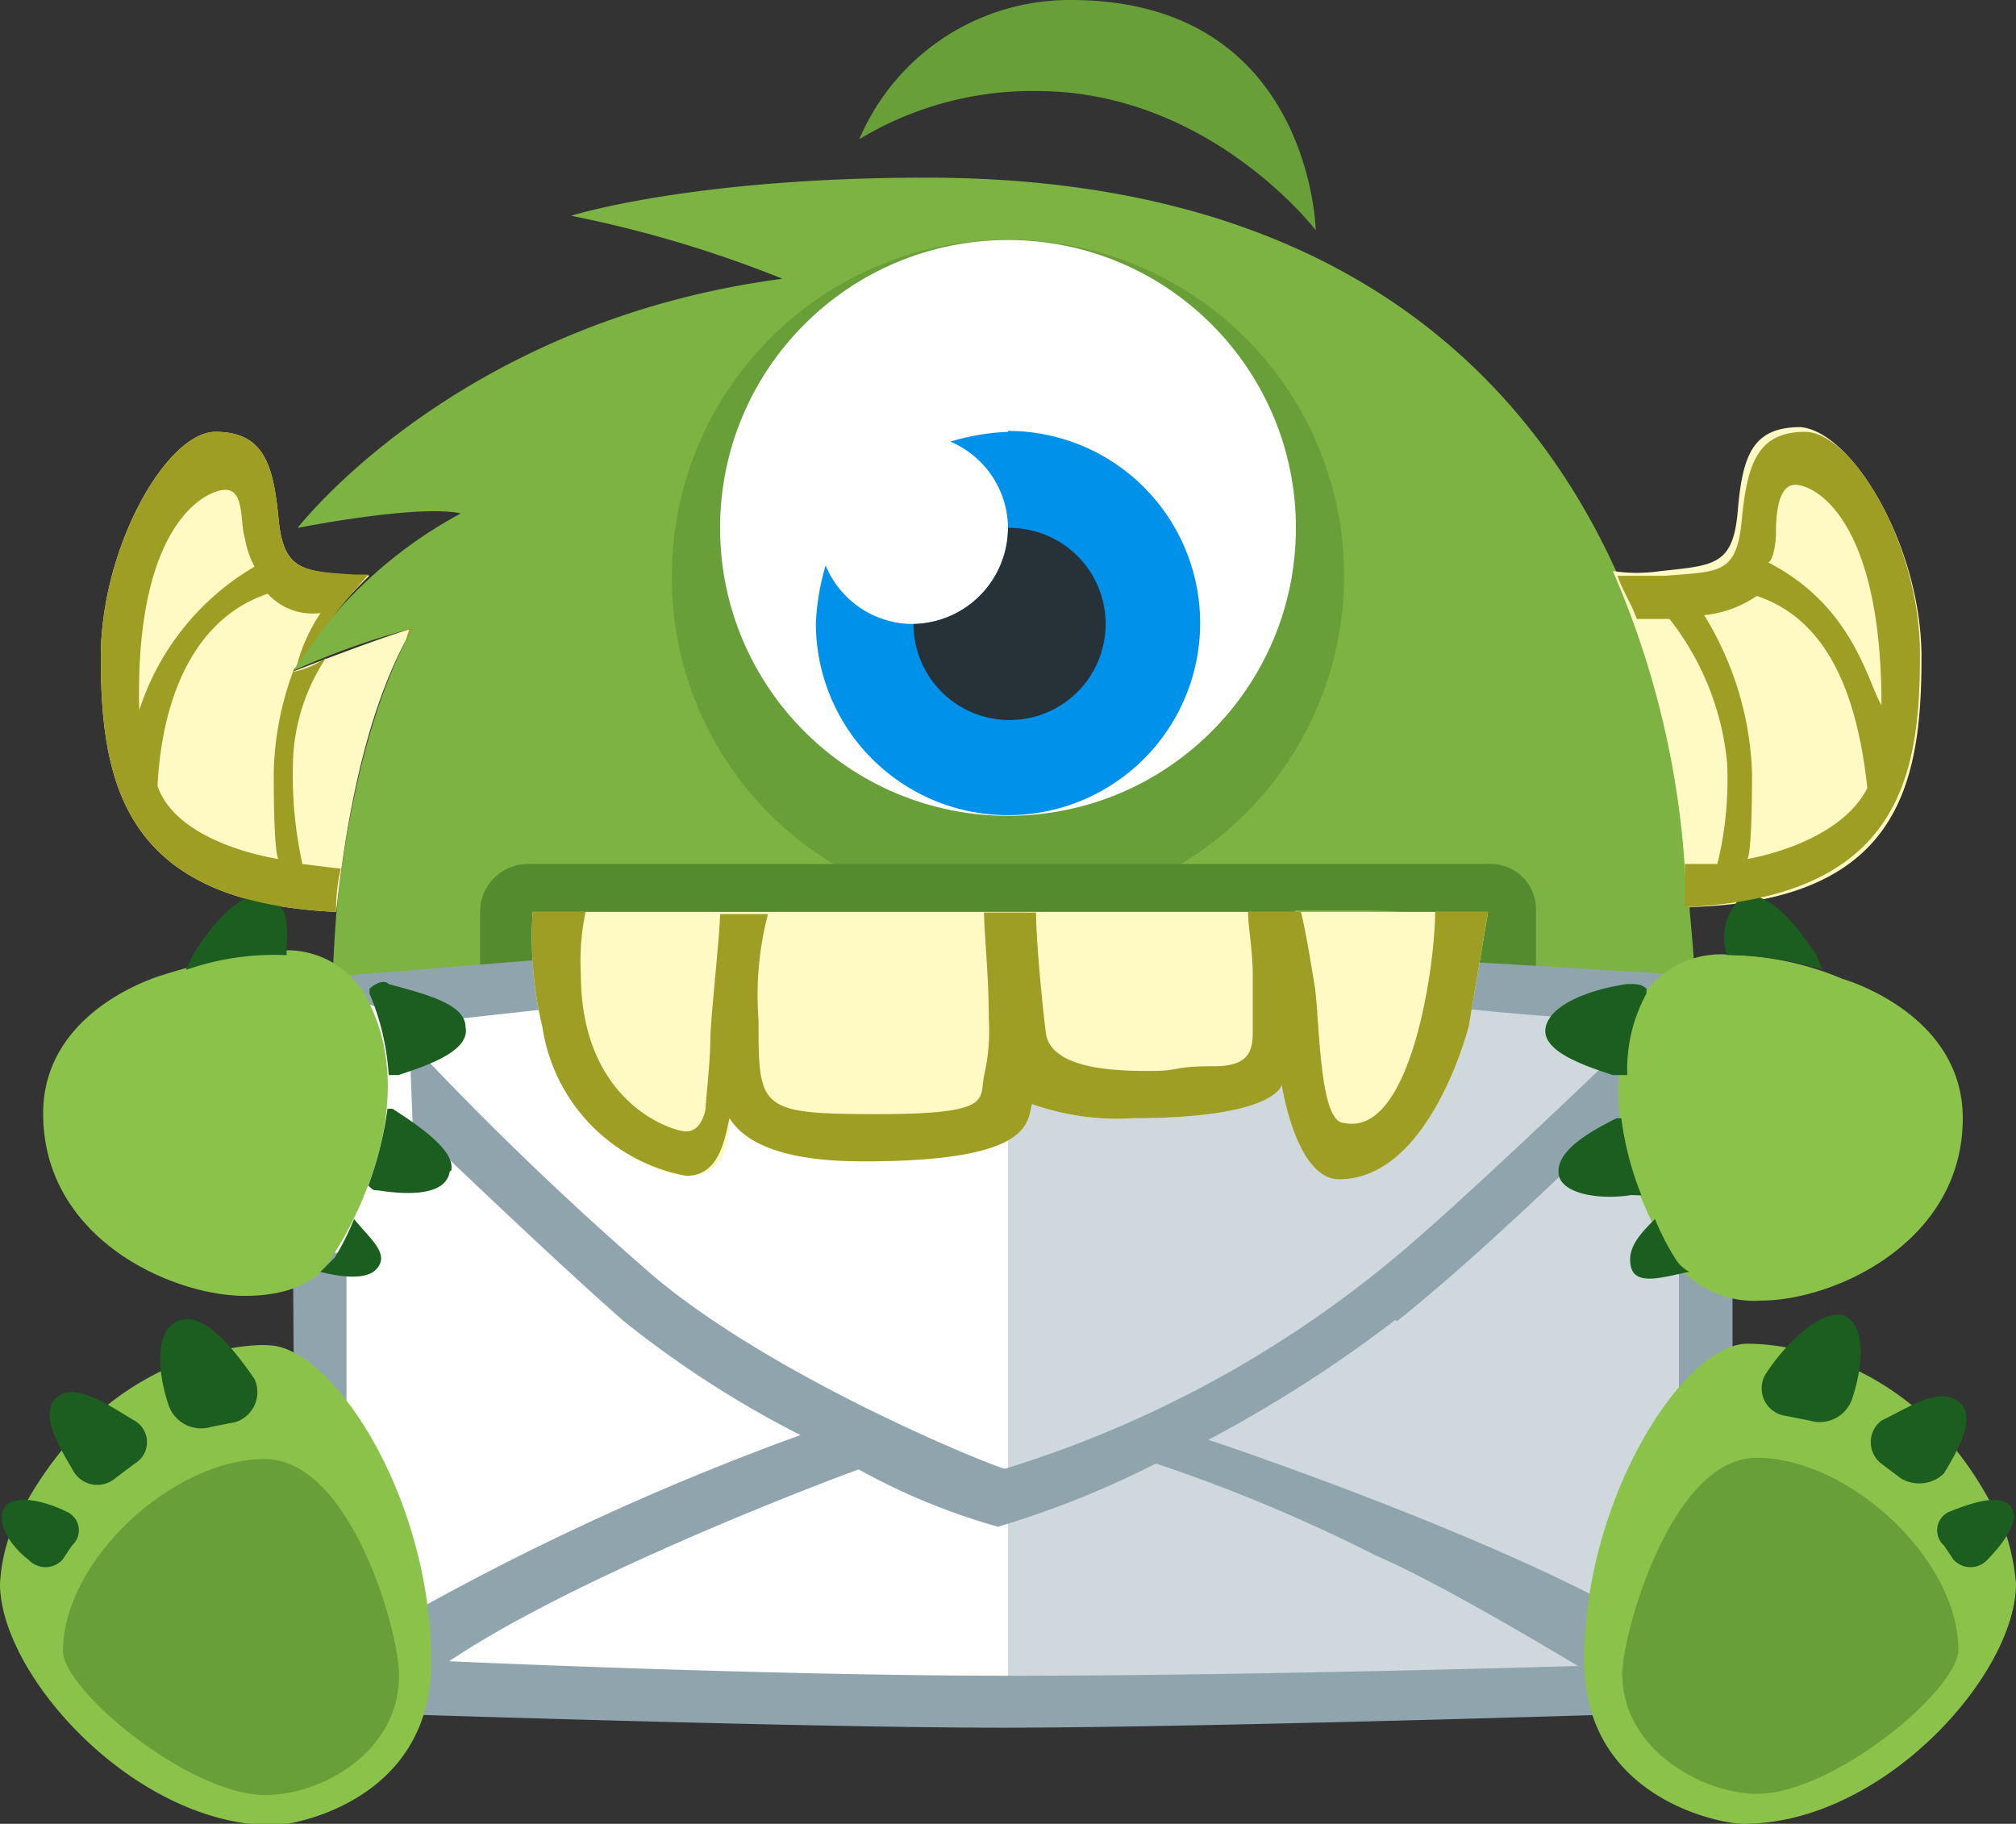 <?xml version="1.0" encoding="utf-8"?><svg id="Layer_1" data-name="Layer 1" xmlns="http://www.w3.org/2000/svg" viewBox="0 0 64 57.9"><rect x="0" y="0" width="64" height="57.9" fill="#333333" stroke="none"/><defs><style>.cls-1{fill:#7cb342;}.cls-2{fill:#689f38;}.cls-3{fill:#fff;}.cls-4{fill:#0091ea;}.cls-5{fill:#558b2f;}.cls-6{fill:#cfd8dc;}.cls-7{fill:#90a4ae;}.cls-8{fill:#fff9c4;}.cls-9{fill:#263238;}.cls-10{fill:#8bc34a;}.cls-11{fill:#1b5e20;}.cls-12{fill:#9e9d24;}</style></defs><title>OptinMonster icon - Uncanny Automator</title><path class="cls-1" d="M29.41,8.69c-7.47,0-11.28,1.21-11.28,1.21a37.65,37.65,0,0,1,6.71,2C14.48,13.26,9.45,19.81,9.45,19.81s3.81-.76,5.18-.46a14.15,14.15,0,0,0-5.33,5A24,24,0,0,1,13.1,23c-2,3.5-2.43,9.14-2.43,9.14s-.46,6,.15,7.32c1.22.3,4.88-3.81,6.4-4H48.3s3.51,6,5.19,5.34c.91-1.37.15-8.84.15-8.84S54.4,8.69,29.41,8.69Z" transform="translate(0 -3.05)"/><path class="cls-2" d="M27.28,7.47A7.25,7.25,0,0,1,34,3.05c7.62,0,7.77,7.31,7.77,7.31S38.4,5.94,32.91,5.94A10.61,10.61,0,0,0,27.28,7.47ZM32,32A10.67,10.67,0,1,0,21.33,21.33,10.6,10.6,0,0,0,32,32Z" transform="translate(0 -3.05)"/><circle class="cls-3" cx="32" cy="16.76" r="9.14"/><path class="cls-4" d="M32,16.76a7.31,7.31,0,0,0-1.83.31A3,3,0,0,1,32,19.81,3.06,3.06,0,0,1,29,22.86,3,3,0,0,1,26.21,21a7.79,7.79,0,0,0-.31,1.83,6.1,6.1,0,1,0,6.1-6.1Z" transform="translate(0 -3.05)"/><path class="cls-5" d="M47.24,30.48H16.76A1.52,1.52,0,0,0,15.24,32v3c7-1.37,20.57-1.07,33.52,0V32A1.44,1.44,0,0,0,47.24,30.48ZM22.4,36.11c0,.61-.15,2-.15,2.14s-.15.76-.61.76-3.35-.91-3.35-5a12.46,12.46,0,0,1,.15-1.68l3.66-.15h.76C22.7,32.15,22.55,35.5,22.4,36.11Zm8.84,1.38c0,.76.3,1.21-3.35,1.21-3.81,0-3.81-.15-3.81-3a10.51,10.51,0,0,1,.3-3.51h6.71c0,.46.15,2,.15,3.66Zm8.23-1.38c0,.46-.16,1.07-1.22,1.07-1.37,0-1.07.15-2,.15s-3.2,0-3.36-1.22-.3-3.65-.3-4.11h6.7c0,.3.16,1.37.16,2.44Zm3,3c-.76,0-.76-2.89-.91-4.26a17.69,17.69,0,0,0-.46-2.9h2.29a21.09,21.09,0,0,1,2.13.15C45.56,33.52,44.8,39.16,42.51,39.16Z" transform="translate(0 -3.05)"/><polygon class="cls-3" points="32 30.48 10.06 32 10.06 53.33 32 54.09 32 30.48"/><polygon class="cls-6" points="32 30.48 54.09 32 54.09 53.33 32 54.09 32 30.48"/><path class="cls-7" d="M9.3,42.82H11V51.2l-1.67-4Zm44,0v9.6L55,47.24V42.82Zm-9,2.13a42,42,0,0,1-5.94,3.81c2.29.76,11.43,4,14.93,6.55.16,2-1.06,2.14-1.06,2.14s-14.17.45-20.42.45S12,57.45,12,57.45l-.76-2.14a83.87,83.87,0,0,1,14.17-6.7A32.69,32.69,0,0,1,19.81,45c-2.29-2-6.71-6.25-6.71-6.25L13,36.11a102.28,102.28,0,0,0,7.77,7.47c3.81,3.2,10.52,5.94,11.13,6.1A35.76,35.76,0,0,0,45,42.36c2.44-2.13,6.71-6.25,6.71-6.25l.76,1.53C52.27,37.64,47.85,42.21,44.34,45Zm-7.62,4.57a29.62,29.62,0,0,1-5,2,20.57,20.57,0,0,1-4.42-1.82c-1.68.61-9.15,3.5-13,6.09,0,0,10.06.46,17.83.46s18-.31,18-.31-4.26-2.59-6.4-3.5A51.65,51.65,0,0,0,36.72,49.52ZM53.49,34s-7.47-.46-7.78-.46.77,1.53.77,1.53,2.74.3,4,.3C53.33,35.35,53.49,34,53.49,34Zm-36,1.07-.61-1.53-7.46.61,4,1.37Z" transform="translate(0 -3.05)"/><path class="cls-8" d="M61,23.92c0,4.12-.76,7.78-7.46,7.93A28.17,28.17,0,0,0,51.2,21.18a5.16,5.16,0,0,0,1.52,0C54.4,21,55,21,55.16,19.35c.15-1.83.46-2.74,2-2.74C58.82,16.76,61,20.42,61,23.92ZM13.1,23c-1.06.3-3.8,1.37-3.8,1.37a15.62,15.62,0,0,1,2.43-3.05h-.45C9.6,21.18,9,21.18,8.84,19.5s-.46-2.74-2-2.74S3.2,20.42,3.2,23.92C3.2,28,4,31.7,10.67,32,10.82,30.78,11.28,26.06,13.1,23Zm3.81,9a12.34,12.34,0,0,0,.31,3.66c.76,3.35,3.5,4.72,4.57,4.72,1.22,0,1.37-1.07,1.37-1.83.76,1.22,2.9,1.37,4.27,1.37,5.33,0,5.18-1.22,5.33-1.82a8.06,8.06,0,0,0,3.2.45c4.57,0,4.73-1.06,4.73-1.06s.45,3,1.82,3c2.9,0,4.12-4.87,4.12-4.87L47.24,32Z" transform="translate(0 -3.05)"/><path class="cls-9" d="M32,19.81A3.06,3.06,0,0,1,29,22.86,3.05,3.05,0,1,0,32,19.81Z" transform="translate(0 -3.05)"/><path class="cls-10" d="M.3,51.81A5.53,5.53,0,0,0,0,53.33C0,56.23,4.27,61,8.69,61c.61,0,5-.76,5-5.18,0-5.33-3.2-10.06-5.18-10.06C8.23,45.71,3.05,45.71.3,51.81Zm55.17-6.1c-2,0-5.18,4.88-5.18,10.06,0,4.42,4.41,5.18,5,5.18C59.73,61,64,56.23,64,53.33a6.85,6.85,0,0,0-.3-1.52C61.1,45.71,55.92,45.71,55.47,45.71ZM5.18,34S1.37,35.05,1.37,38.4c0,4,4.12,5.79,6.4,5.79S10.51,43,10.51,43s3.2-4.57,1.07-8.38a2.87,2.87,0,0,0-2.89-1.37A18.11,18.11,0,0,0,5.18,34ZM55,33.37a3,3,0,0,0-2.9,1.37c-2.13,3.81,1.07,8.38,1.07,8.38a3.19,3.19,0,0,0,2.74,1.22c2.29,0,6.4-1.83,6.4-5.79,0-3.35-3.81-4.42-3.81-4.42A9.56,9.56,0,0,0,55,33.37Z" transform="translate(0 -3.05)"/><path class="cls-2" d="M2,55.47c0-2.9,3.51-6.1,6.4-6.1,2.74,0,4.27,5.49,4.27,6.86,0,2.44-2.44,3.81-4.27,3.81C5.94,60,2,56.69,2,55.47ZM55.77,60c-1.67,0-4.27-1.37-4.27-3.81,0-1.22,1.53-6.86,4.27-6.86,2.9,0,6.4,3.2,6.4,6.1C62.17,56.69,58.21,60,55.77,60Z" transform="translate(0 -3.05)"/><path class="cls-11" d="M5.64,45c-.76.31-.61,1.68-.31,2.59a1.09,1.09,0,0,0,1.37.76l.77-.15a1,1,0,0,0,.61-1.37C7.31,45.71,6.4,44.65,5.64,45ZM1.83,47.39c-.61.46,0,1.52.46,2.29a.88.88,0,0,0,1.37.3l.61-.46a.79.79,0,0,0,0-1.37C3.5,47.7,2.44,46.93,1.83,47.39ZM.15,50.9c-.3.45.15,1.21.76,1.67a.73.73,0,0,0,1.07,0l.31-.46a.64.64,0,0,0-.16-1.06C1.52,50.74.46,50.44.15,50.9Zm55.93-4.27A.88.88,0,0,0,56.69,48l.76.15a1.09,1.09,0,0,0,1.37-.76c.3-.91.46-2.29-.31-2.59C57.75,44.65,56.69,45.71,56.08,46.63Zm3.65,1.52a.86.86,0,0,0,0,1.37l.61.46a1.13,1.13,0,0,0,1.37-.15c.46-.76,1.07-1.83.46-2.29S60.65,47.7,59.73,48.15Zm2.14,2.9a.64.64,0,0,0-.16,1.06l.31.46a.73.73,0,0,0,1.07,0c.45-.46,1.06-1.22.76-1.67S62.63,50.74,61.87,51.05ZM12,43.28c-.31.45-1.22.3-1.83.15h0l.46-.46a7.92,7.92,0,0,0,.61-1.22C11.73,42.36,12.34,42.82,12,43.28Zm-6.1-9.45.31-.61c.61-.92,1.52-2,2.28-1.68s.61.92.61,1.83H9A8.44,8.44,0,0,0,5.94,33.83Zm8.38,6.4C14.17,41,13,41,12,40.84c-.15,0-.15,0-.31-.15a11.17,11.17,0,0,0,.61-2.44h.16C13.41,38.86,14.48,39.62,14.32,40.23Zm40.54-6.86a1.8,1.8,0,0,1,.45-1.83c.77-.3,1.68.76,2.29,1.68.15.15.15.3.3.61a10.56,10.56,0,0,0-3-.46ZM14.78,35.66c.15.76-1.22,1.22-2.13,1.52h-.31a7.87,7.87,0,0,0-.61-2.59v-.15c.16-.15.46-.31.61-.15C13.41,34.59,14.78,34.9,14.78,35.66Zm37,5.33c-.91.15-2.13,0-2.29-.61-.15-.76.92-1.37,1.83-1.83h.15A10,10,0,0,0,52.11,41Zm1.83,2.44h0c-.76.15-1.68.46-1.83-.15s.3-1.07.76-1.53A7.92,7.92,0,0,0,53.18,43,1.1,1.1,0,0,0,53.64,43.43ZM51.2,37.18c-.91-.3-2.29-.76-2.13-1.52s1.52-1.22,2.59-1.37c.3,0,.45,0,.61.15v.15a5,5,0,0,0-.61,2.59Z" transform="translate(0 -3.05)"/><path class="cls-12" d="M8.84,30.32S5.64,29.87,5,28c.15-2.9,1.22-5.34,3.5-6.1a1.92,1.92,0,0,0,1.68.61,5.46,5.46,0,0,0-.76,1.68,26.32,26.32,0,0,1,2.28-2.9h-.45C9.6,21.18,9,21.18,8.84,19.5s-.46-2.74-2-2.74S3.2,20.42,3.2,23.92C3.2,28,4,31.7,10.67,32a5.34,5.34,0,0,1,.15-1.37L9.6,30.48a13.14,13.14,0,0,1-.3-3.2,6.28,6.28,0,0,1,1.06-3.36,2.61,2.61,0,0,1-1.06.46,9.85,9.85,0,0,0-.61,3.2C8.69,30.32,8.84,30.32,8.84,30.32ZM4.42,25.6c-.15-5.94,2.13-7,2.74-7s.46,1.07.61,1.52a3,3,0,0,0,.31.92A8.2,8.2,0,0,0,4.42,25.6Z" transform="translate(0 -3.05)"/><path class="cls-12" d="M57.3,16.76c-1.53,0-1.83,1.07-2,2.74-.15,1.83-.76,1.68-2.43,1.83H51.35c.15.46.46.92.61,1.37H53a8.74,8.74,0,0,1,1.83,4.58,11.35,11.35,0,0,1-.31,3.2H53.49v1.37c6.7-.31,7.46-4,7.46-7.93C61,20.42,58.82,16.76,57.3,16.76ZM55.47,30.32s.15,0,.15-2.74a10.18,10.18,0,0,0-1.52-5,3.61,3.61,0,0,0,1.67-.61c2.29.76,3.2,3.2,3.51,6.1C58.36,29.87,55.47,30.32,55.47,30.32Zm.61-9.44c.15.15.3-.46.3-.92,0-.3,0-1.52.61-1.52s2.74,1.06,2.74,7C59.28,24.69,58.82,22.25,56.08,20.88Z" transform="translate(0 -3.05)"/><path class="cls-12" d="M42.67,38.7c-.77,0-.77-3-.92-4.26-.15-.92-.3-1.83-.45-2.44H39.62c0,.46.15,1.22.15,2v1.83c0,.61-.15,1.07-1.22,1.07-1.37,0-1.06.15-2,.15s-3.2,0-3.35-1.22-.31-3.05-.31-3.81H31.24c0,.61.15,2,.15,3.35a6.37,6.37,0,0,1-.15,1.83c-.15.76.3,1.22-3.35,1.22-3.81,0-3.81-.15-3.81-3a10.18,10.18,0,0,1,.3-3.35H22.86c0,.61-.31,3.35-.31,4s-.15,2-.15,2.14-.15.76-.61.76-3.35-.92-3.35-5A7.54,7.54,0,0,1,18.59,32H16.91a12.34,12.34,0,0,0,.31,3.66,5.65,5.65,0,0,0,4.57,4.72c1.07,0,1.22-1.22,1.37-1.83.76,1.22,2.9,1.37,4.27,1.37,5.33,0,5.18-1.22,5.33-1.82a8.06,8.06,0,0,0,3.2.45c4.57,0,4.73-1.06,4.73-1.06s.45,3,1.82,3c2.9,0,4.12-4.87,4.12-4.87L47.24,32H45.56C45.56,33.68,44.8,39.16,42.67,38.7Z" transform="translate(0 -3.05)"/><path class="cls-12" d="M12.8,23.62c0-.15.15-.31.3-.61H13Z" transform="translate(0 -3.05)"/><path class="cls-12" d="M9.3,24.38h0l.15-.15A.15.15,0,0,0,9.3,24.38Z" transform="translate(0 -3.05)"/></svg>